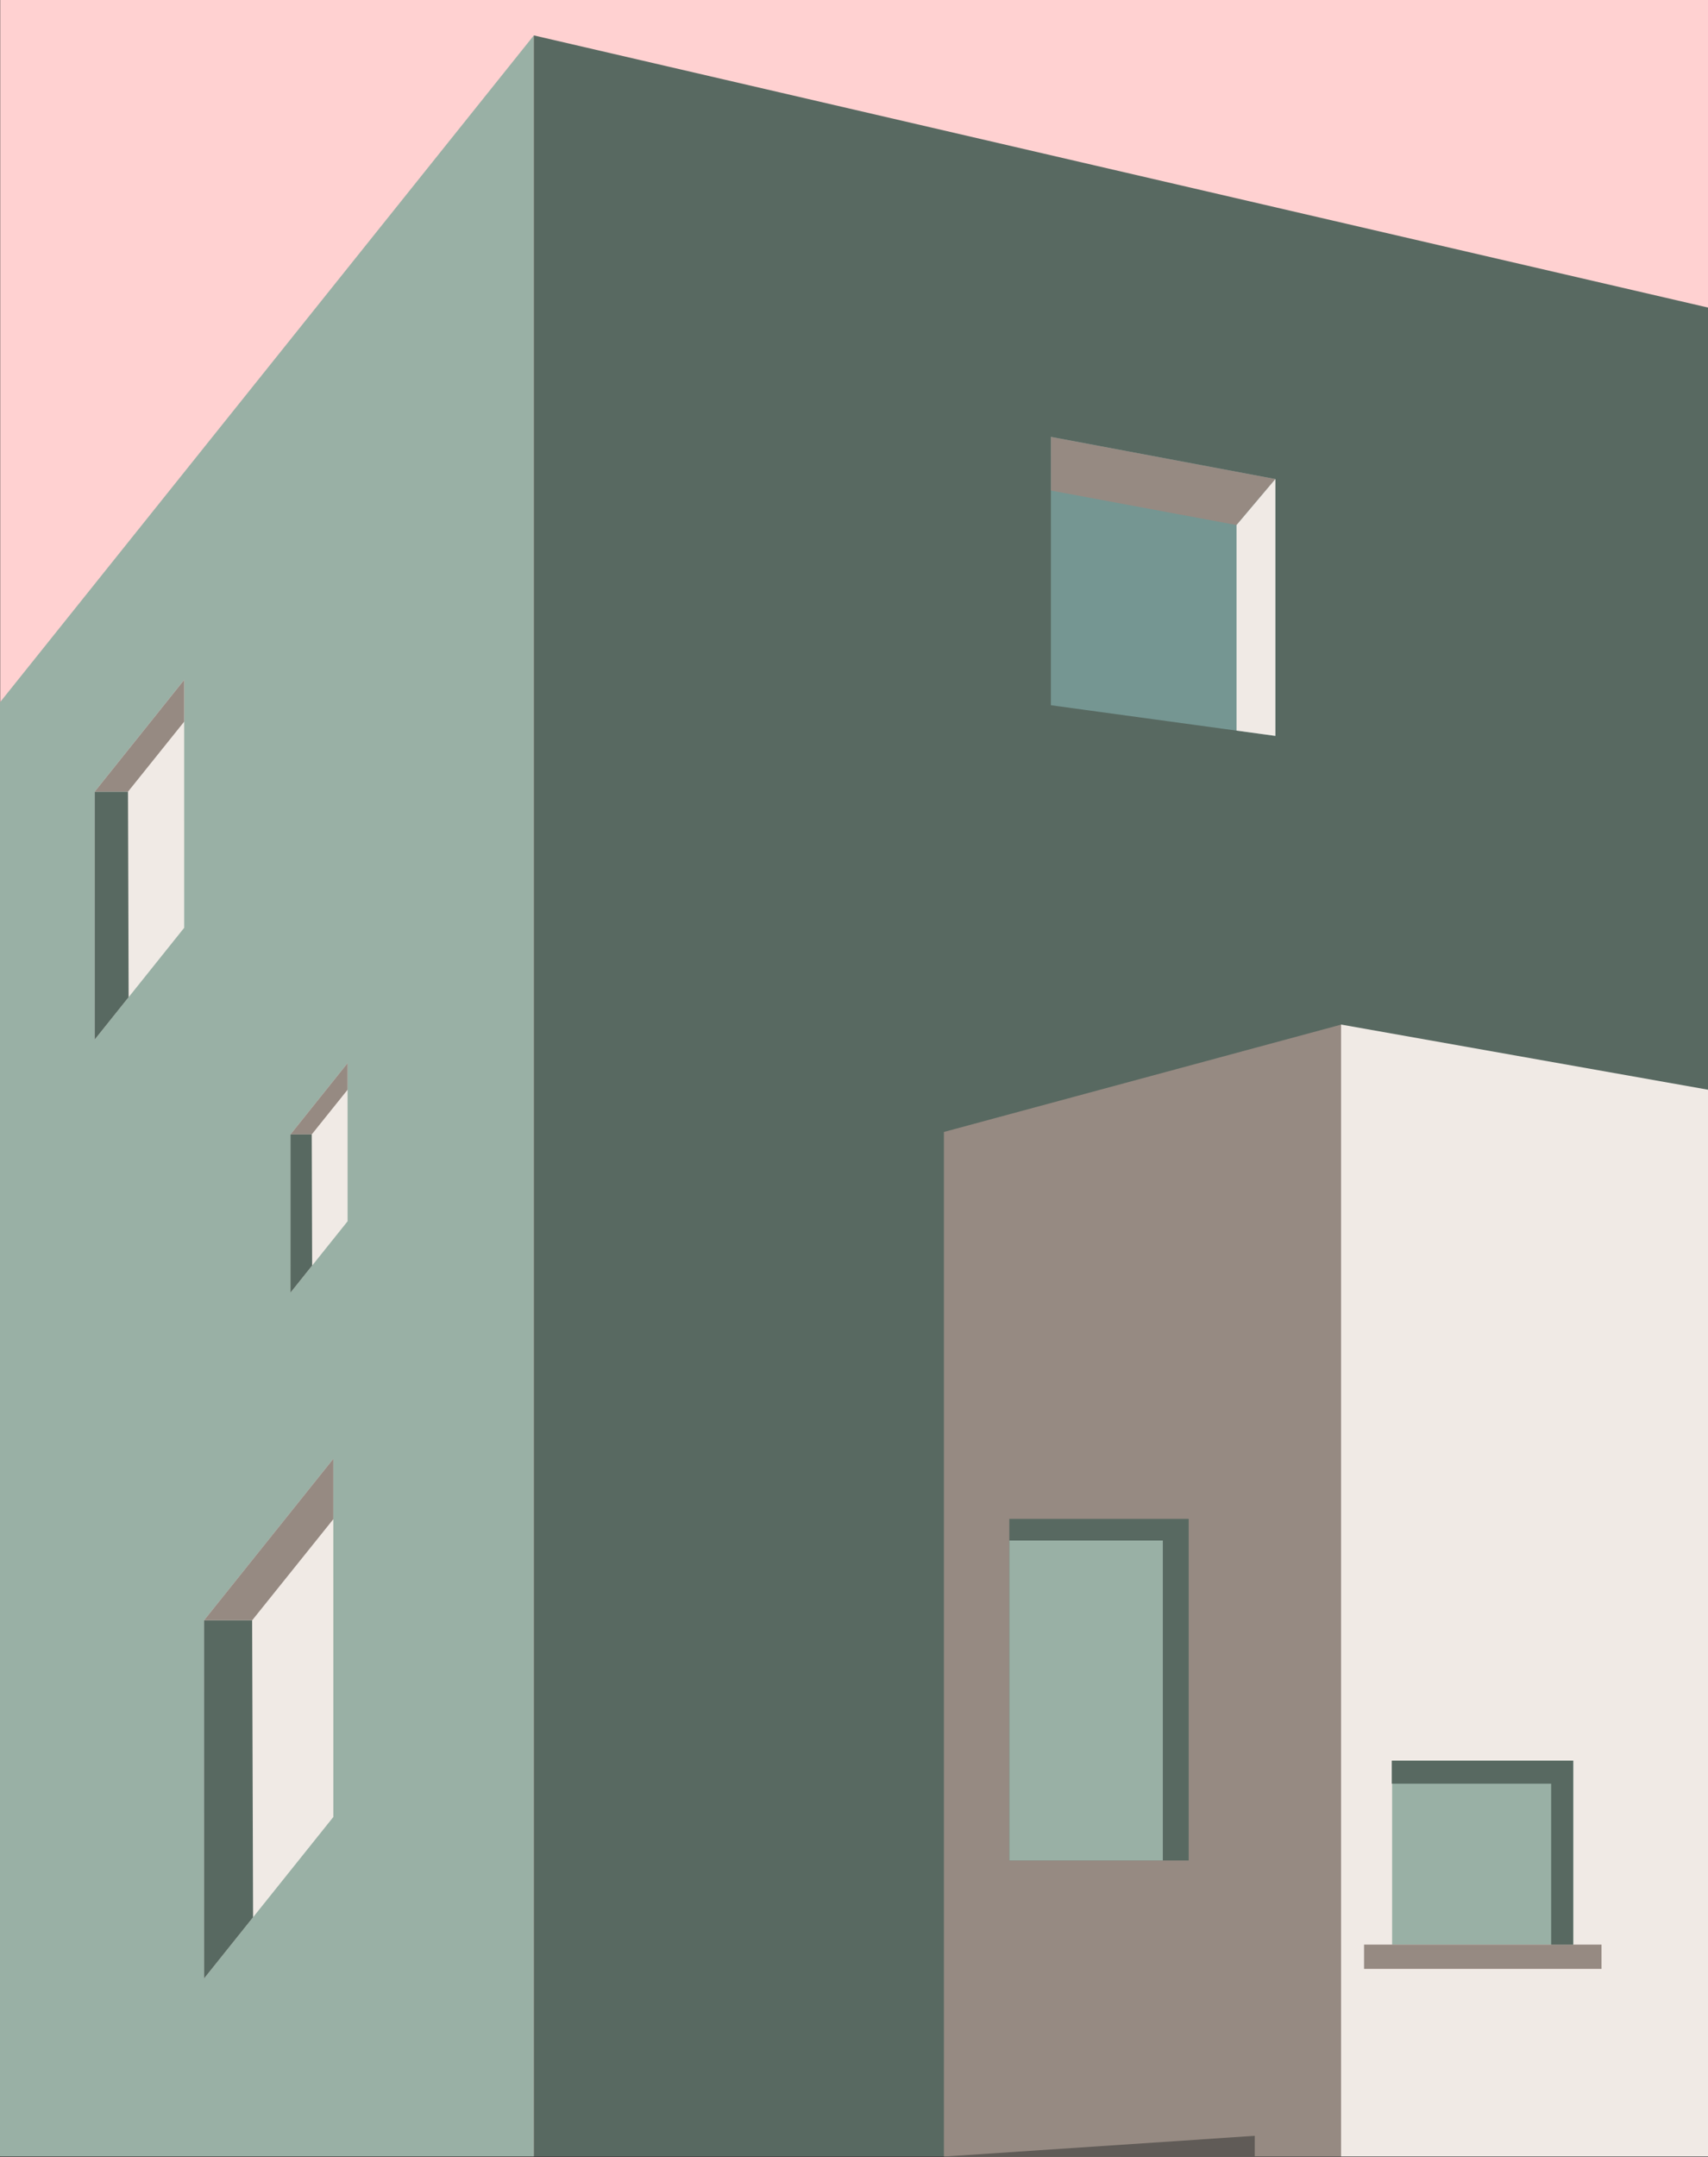 <?xml version="1.0" encoding="UTF-8" standalone="no"?> <svg xmlns="http://www.w3.org/2000/svg" xmlns:xlink="http://www.w3.org/1999/xlink" xmlns:serif="http://www.serif.com/" width="100%" height="100%" viewBox="0 0 960 1212" version="1.1" xml:space="preserve" style="fill-rule:evenodd;clip-rule:evenodd;stroke-linejoin:round;stroke-miterlimit:2;"><rect x="0" y="0" width="960" height="1212" fill="#333333" stroke="none"/> <g id="BACKGROUND"> </g> <g id="OBJECTS"> </g> <g transform="matrix(4.44,0,0,3.941,-1214.47,-377.108)"> <rect x="273.555" y="95.681" width="216.237" height="307.428" style="fill:rgb(255,209,209);"></rect> </g> <g transform="matrix(0,3.941,4.44,0,399.126,482.601)"> <path d="M-22.322,-89.902L184.98,-89.902L184.98,-22.322L-117.4,-22.322L-22.322,-89.902Z" style="fill:rgb(153,176,165);fill-rule:nonzero;"></path> </g> <g transform="matrix(4.44,0,0,3.941,300.027,19.893)"> <path d="M0,302.38L148.657,302.38L148.657,38.803L0,0L0,302.38Z" style="fill:rgb(88,105,97);fill-rule:nonzero;"></path> </g> <g transform="matrix(4.44,0,0,3.941,530.534,1151.35)"> <path d="M0,-130.769L0,15.304L39.35,15.303L50.28,15.303L50.28,-146.072L0,-130.769Z" style="fill:rgb(150,138,130);fill-rule:nonzero;"></path> </g> <g transform="matrix(4.44,0,0,3.941,753.757,575.64)"> <path d="M0,161.374L46.455,161.374L46.455,9.291L0,0L0,161.374Z" style="fill:rgb(240,234,229);fill-rule:nonzero;"></path> </g> <g transform="matrix(4.44,0,0,3.941,-1214.47,493.049)"> <rect x="449.758" y="125.889" width="22.955" height="26.233" style="fill:rgb(153,176,165);"></rect> </g> <g transform="matrix(4.44,0,0,3.941,-1214.47,610.09)"> <rect x="446.206" y="122.427" width="30.059" height="3.461" style="fill:rgb(150,138,130);"></rect> </g> <g transform="matrix(4.343,0.816,0.919,-3.856,611.625,235.68)"> <path d="M-4.104,-3.402L24.944,-3.402L32.523,-39.227L3.814,-40.831L-4.104,-3.402Z" style="fill:rgb(117,150,146);fill-rule:nonzero;"></path> </g> <g transform="matrix(4.44,0,0,3.941,530.534,1200.01)"> <path d="M0,2.956L39.35,2.956L39.35,0L0,2.956Z" style="fill:rgb(96,91,87);fill-rule:nonzero;"></path> </g> <g transform="matrix(-2.663,3.153,3.552,2.364,616.888,315.677)"> <path d="M-22.953,10.931L-14.755,10.931L-4.592,-10.822L-10.714,-15.413L-22.953,10.931Z" style="fill:rgb(150,138,130);fill-rule:nonzero;"></path> </g> <g transform="matrix(0,-3.941,-4.44,0,787.212,331.614)"> <path d="M-20.768,15.85L15.85,15.85L9.291,20.768L-20.011,20.768L-20.768,15.85Z" style="fill:rgb(240,234,229);fill-rule:nonzero;"></path> </g> <g transform="matrix(-4.44,0,0,3.941,2450.23,310.019)"> <rect x="401.378" y="137.877" width="22.705" height="48.696" style="fill:rgb(88,105,97);"></rect> </g> <g transform="matrix(-4.44,0,0,3.941,2435.7,322.162)"> <rect x="401.378" y="137.877" width="19.434" height="45.615" style="fill:rgb(153,176,165);"></rect> </g> <g transform="matrix(4.44,0,0,3.941,782.268,1092.61)"> <path d="M0,-26.233L0,-22.954L20.176,-22.954L20.176,0L22.955,0L22.955,-26.233L0,-26.233Z" style="fill:rgb(88,105,97);fill-rule:nonzero;"></path> </g> <g transform="matrix(2.572,-3.213,-3.619,-2.283,28.689,479.078)"> <path d="M10.291,0.534L29.841,0.534L1.034,-19.942L-18.515,-19.941L10.291,0.534Z" style="fill:rgb(240,234,229);fill-rule:nonzero;"></path> </g> <g transform="matrix(4.44,0,0,3.941,53.227,381.993)"> <path d="M0,15.935L4.217,15.935L11.326,5.956L11.326,0L0,15.935Z" style="fill:rgb(150,138,130);fill-rule:nonzero;"></path> </g> <g transform="matrix(2.572,-3.212,-3.619,-2.283,121.182,561.695)"> <path d="M-13.5,9.184L-6.084,9.184L17.75,26.222L15.307,29.659L-13.5,9.184Z" style="fill:rgb(88,105,97);fill-rule:nonzero;"></path> </g> <g transform="matrix(2.572,-3.212,-3.619,-2.283,79.239,959.892)"> <path d="M14.869,0.771L43.115,0.771L1.495,-28.812L-26.751,-28.812L14.869,0.771Z" style="fill:rgb(240,234,229);fill-rule:nonzero;"></path> </g> <g transform="matrix(4.44,0,0,3.941,114.693,819.627)"> <path d="M0,23.022L6.092,23.022L16.364,8.605L16.364,0L0,23.022Z" style="fill:rgb(150,138,130);fill-rule:nonzero;"></path> </g> <g transform="matrix(2.572,-3.212,-3.619,-2.283,212.875,1079.26)"> <path d="M-19.504,13.269L-8.791,13.269L25.645,37.888L22.115,42.853L-19.504,13.269Z" style="fill:rgb(88,105,97);fill-rule:nonzero;"></path> </g> <g transform="matrix(2.572,-3.212,-3.619,-2.283,147.612,659.24)"> <path d="M6.568,0.341L19.044,0.341L0.66,-12.727L-11.816,-12.727L6.568,0.341Z" style="fill:rgb(240,234,229);fill-rule:nonzero;"></path> </g> <g transform="matrix(4.44,0,0,3.941,163.273,597.284)"> <path d="M0,10.169L2.691,10.169L7.228,3.801L7.228,0L0,10.169Z" style="fill:rgb(150,138,130);fill-rule:nonzero;"></path> </g> <g transform="matrix(2.572,-3.213,-3.619,-2.283,206.644,711.961)"> <path d="M-8.616,5.862L-3.884,5.862L11.328,16.734L9.769,18.927L-8.616,5.862Z" style="fill:rgb(88,105,97);fill-rule:nonzero;"></path> </g> </svg> 